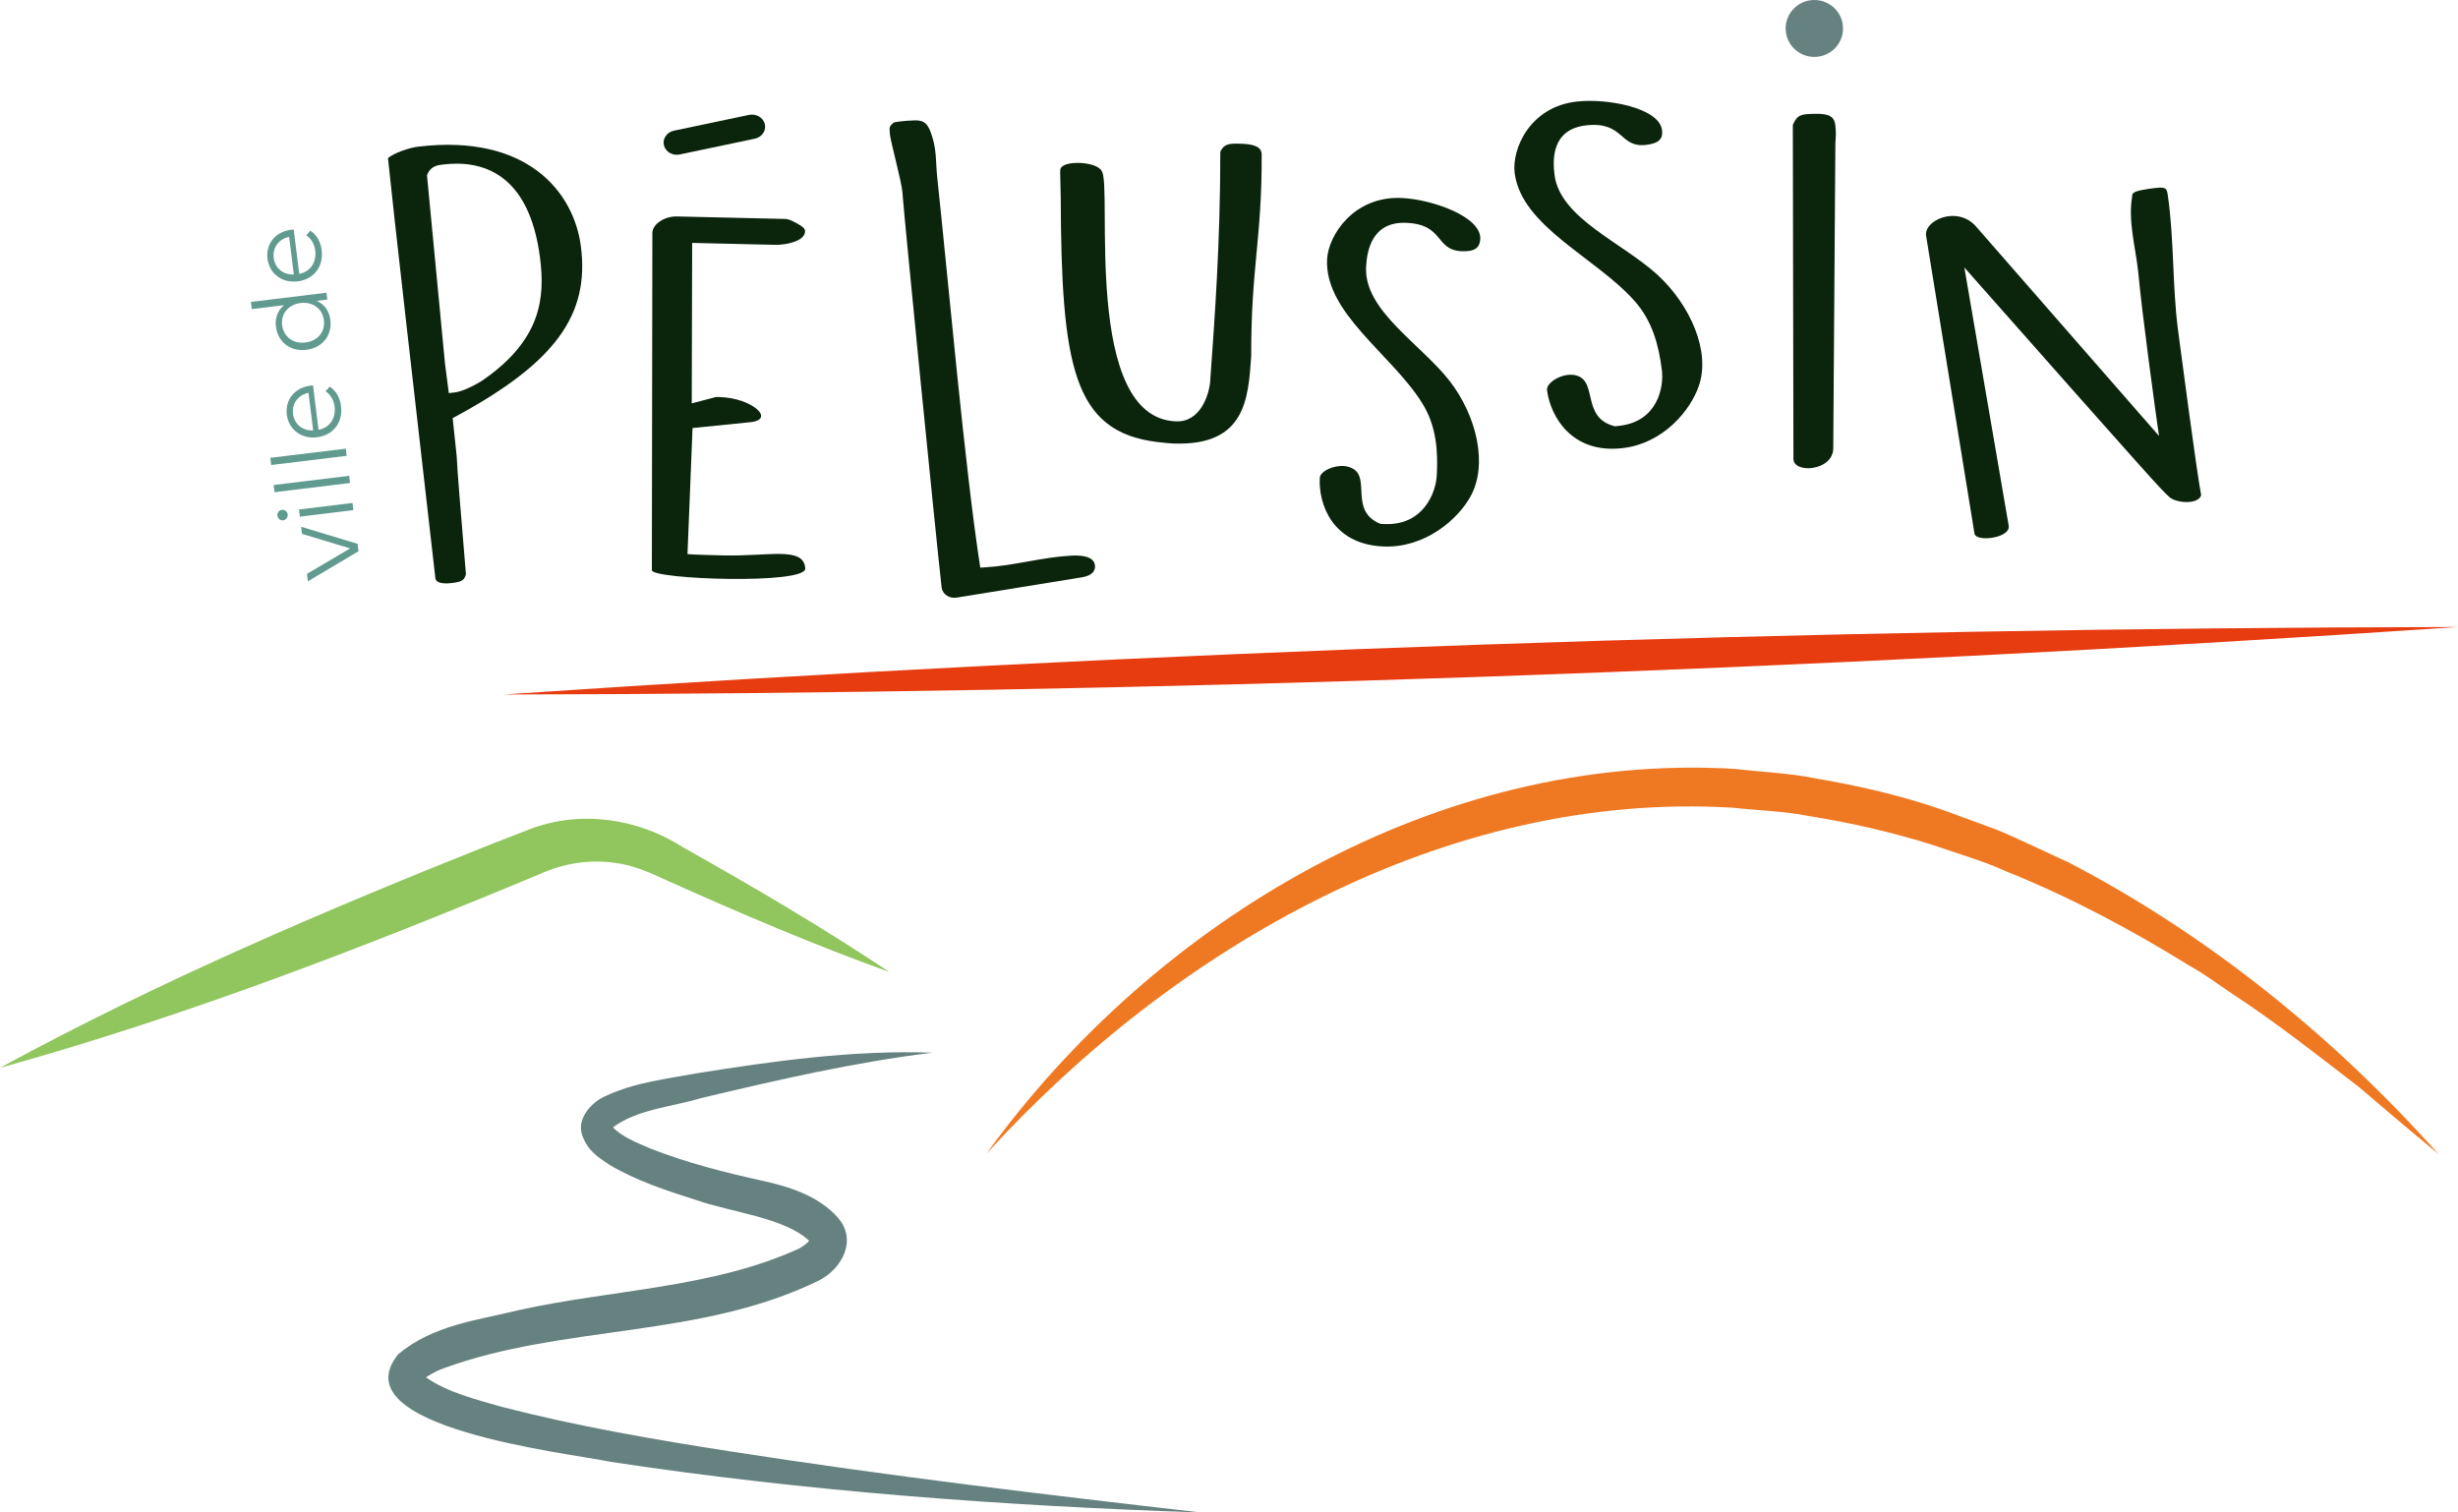 <svg width="130" height="80" viewBox="0 0 130 80" fill="none" xmlns="http://www.w3.org/2000/svg">
<path d="M35.446 8.101C35.284 8.015 35.161 7.871 35.114 7.69C35.027 7.344 35.261 6.995 35.639 6.913L39.606 6.079C39.985 5.997 40.361 6.21 40.449 6.558C40.536 6.904 40.302 7.253 39.923 7.335L35.956 8.169C35.776 8.209 35.593 8.179 35.444 8.099L35.446 8.101Z" fill="#0B240C"/>
<path d="M95.958 3.01C96.796 3.01 97.475 2.336 97.475 1.505C97.475 0.674 96.796 0 95.958 0C95.12 0 94.441 0.674 94.441 1.505C94.441 2.336 95.12 3.01 95.958 3.01Z" fill="#668280"/>
<path d="M15.927 27.863L18.913 28.766L18.962 29.157L16.284 30.748L16.235 30.354L18.517 29.007L15.973 28.238L15.927 27.865V27.863Z" fill="#619B90"/>
<path d="M14.976 27.523C14.831 27.54 14.691 27.432 14.672 27.278C14.653 27.124 14.757 26.987 14.902 26.968C15.057 26.949 15.195 27.052 15.216 27.211C15.235 27.365 15.127 27.504 14.976 27.523ZM15.859 27.329L15.812 26.949L18.643 26.603L18.69 26.983L15.859 27.329Z" fill="#619B90"/>
<path d="M14.519 26.035L14.472 25.655L18.466 25.167L18.513 25.547L14.519 26.035Z" fill="#619B90"/>
<path d="M14.342 24.597L14.295 24.217L18.29 23.73L18.337 24.11L14.342 24.597Z" fill="#619B90"/>
<path d="M16.556 20.384L16.848 22.736C17.435 22.622 17.773 22.123 17.696 21.509C17.654 21.167 17.492 20.878 17.218 20.695L17.439 20.45C17.771 20.663 17.981 21.034 18.037 21.478C18.145 22.354 17.618 23.025 16.777 23.128C15.937 23.232 15.267 22.721 15.169 21.931C15.072 21.142 15.588 20.498 16.437 20.395C16.469 20.39 16.514 20.39 16.556 20.386V20.384ZM16.563 22.769L16.316 20.777C15.767 20.893 15.431 21.34 15.499 21.891C15.567 22.436 16.003 22.791 16.565 22.769H16.563Z" fill="#619B90"/>
<path d="M13.272 15.97L17.267 15.483L17.311 15.846L16.752 15.914C17.163 16.097 17.416 16.462 17.473 16.927C17.573 17.729 17.06 18.398 16.203 18.503C15.348 18.609 14.691 18.081 14.593 17.279C14.538 16.829 14.682 16.422 15.021 16.143L13.319 16.35L13.272 15.97ZM15.897 16.03C15.235 16.11 14.848 16.612 14.923 17.205C14.997 17.803 15.495 18.2 16.156 18.117C16.818 18.037 17.205 17.535 17.131 16.935C17.056 16.342 16.561 15.947 15.897 16.027V16.03Z" fill="#619B90"/>
<path d="M15.533 12.135L15.825 14.486C16.412 14.373 16.75 13.874 16.673 13.26C16.631 12.918 16.469 12.629 16.195 12.445L16.416 12.203C16.748 12.418 16.958 12.787 17.014 13.231C17.122 14.107 16.592 14.778 15.754 14.881C14.914 14.985 14.244 14.474 14.146 13.684C14.049 12.895 14.565 12.251 15.414 12.148C15.446 12.143 15.491 12.143 15.533 12.139V12.135ZM15.54 14.52L15.293 12.528C14.744 12.644 14.408 13.091 14.476 13.642C14.544 14.187 14.98 14.541 15.542 14.52H15.54Z" fill="#619B90"/>
<path d="M30.724 13.047C30.362 10.172 27.895 7.067 22.127 7.757C21.629 7.812 20.859 8.089 20.519 8.359C20.819 11.31 22.006 21.646 22.646 27.255L23.014 30.468L23.026 30.584C23.067 30.902 23.639 30.869 23.879 30.841C24.466 30.774 24.554 30.672 24.643 30.375L24.554 29.298C24.418 27.635 24.179 24.853 24.152 24.11L23.941 22.113L24.145 22.005C29.339 19.192 31.188 16.673 30.724 13.047ZM23.737 20.794L23.533 19.211L22.584 9.285L22.612 9.205C22.788 8.773 23.19 8.724 23.456 8.699C25.46 8.462 27.989 9.119 28.563 13.651C28.823 15.721 28.644 17.927 25.611 20.057C25.53 20.131 24.622 20.686 24.071 20.754L23.737 20.794Z" fill="#0B240C"/>
<path d="M34.502 12.315C34.512 11.854 35.144 11.434 35.801 11.449L41.569 11.582C41.788 11.586 42.51 11.987 42.544 12.116C42.58 12.169 42.578 12.194 42.578 12.245C42.565 12.756 41.574 12.963 40.989 12.95L36.607 12.848L36.586 21.336L37.873 20.998L38.056 21.003C39.772 21.043 41.087 22.218 39.623 22.337L36.628 22.641L36.36 29.309C36.688 29.343 37.93 29.37 38.258 29.378C40.704 29.435 42.507 28.889 42.59 30.067C42.641 30.936 34.465 30.645 34.476 30.159L34.502 12.312V12.315Z" fill="#0B240C"/>
<path d="M50.586 31.61C50.203 31.671 49.841 31.426 49.801 31.071C49.497 28.399 47.833 11.648 47.725 10.149C47.691 9.663 47.138 7.614 47.068 7.13L47.055 6.951C47.04 6.746 47.033 6.67 47.276 6.478C47.382 6.446 47.818 6.396 47.965 6.387C48.62 6.349 48.912 6.307 49.169 6.856C49.569 7.833 49.467 8.454 49.575 9.446C50.133 14.641 51.03 24.794 51.845 30.024L52.1 30.009C53.631 29.921 55.063 29.482 56.63 29.391C57.213 29.357 57.877 29.423 57.913 29.931C57.934 30.212 57.732 30.455 57.226 30.535L50.586 31.612V31.61Z" fill="#0B240C"/>
<path d="M62.092 23.462C61.837 23.453 61.546 23.417 61.218 23.381C56.741 22.845 56.135 19.335 56.099 10.381L56.071 9.127L56.075 8.998C56.096 8.437 58.03 8.528 58.266 9.047C58.859 9.809 57.207 22.119 62.207 22.288C63.486 22.332 63.941 20.889 64.002 20.201C64.228 17.036 64.541 12.963 64.541 8.025C64.738 7.622 64.96 7.58 65.617 7.601C66.202 7.62 66.71 7.715 66.729 8.15C66.746 12.652 66.163 14.134 66.174 18.841C66.019 21.062 65.891 23.588 62.095 23.46L62.092 23.462Z" fill="#0B240C"/>
<path d="M71.262 24.68C72.706 25.017 71.215 26.968 73.004 27.709L73.223 27.719C75.267 27.808 75.941 26.075 75.99 25.138C76.056 23.882 75.981 22.527 75.203 21.302C73.618 18.761 70.041 16.545 70.188 13.712C70.256 12.433 71.606 10.362 74.125 10.472C75.731 10.541 78.351 11.457 78.289 12.644C78.266 13.079 78.034 13.319 77.305 13.288C75.882 13.226 76.392 11.873 74.384 11.787C72.523 11.704 72.293 13.321 72.251 14.121C72.13 16.428 75.146 18.185 76.688 20.175C78.091 21.999 78.723 24.591 77.755 26.29C77.109 27.451 75.382 29.003 73.157 28.905C70.456 28.787 69.728 26.649 69.801 25.279C69.822 24.891 70.681 24.538 71.257 24.678L71.262 24.68Z" fill="#0B240C"/>
<path d="M83.147 19.823C84.632 19.937 83.515 22.088 85.412 22.548L85.632 22.524C87.661 22.303 88.014 20.488 87.892 19.557C87.731 18.307 87.412 16.982 86.425 15.892C84.402 13.625 80.476 11.983 80.11 9.165C79.944 7.892 80.903 5.644 83.405 5.37C85 5.195 87.75 5.699 87.903 6.881C87.959 7.314 87.773 7.586 87.048 7.666C85.634 7.823 85.893 6.411 83.898 6.63C82.05 6.833 82.114 8.462 82.218 9.258C82.516 11.553 85.806 12.827 87.684 14.556C89.398 16.143 90.49 18.605 89.843 20.426C89.418 21.672 87.995 23.464 85.785 23.707C83.103 24.002 81.997 22.003 81.82 20.64C81.769 20.253 82.554 19.774 83.149 19.825L83.147 19.823Z" fill="#0B240C"/>
<path d="M94.82 6.601C95.065 6.062 95.245 6.033 96.013 6.02C97.073 6.005 97.081 6.354 97.096 7.13C97.098 7.211 97.07 7.559 97.07 7.614L96.958 23.742C96.911 24.922 94.869 25.058 94.852 24.281L94.82 6.601Z" fill="#0B240C"/>
<path d="M101.882 12.553C101.641 11.677 103.515 10.826 104.517 11.989L114.188 23.061C114.039 22.079 113.286 16.581 113.086 14.375C112.94 13.028 112.54 11.698 112.769 10.381C112.723 10.138 113.118 10.073 113.659 9.986C114.524 9.868 114.601 9.879 114.658 10.373C114.99 12.694 114.89 15.086 115.186 17.416C115.36 18.715 116.17 24.912 116.417 26.197C116.253 26.704 115.09 26.617 114.731 26.288C114.282 25.881 113.91 25.484 103.892 14.149L106.235 27.797C106.363 28.462 104.517 28.692 104.428 28.226L101.882 12.553Z" fill="#0B240C"/>
<path d="M52.153 61.049C61.103 48.646 76.075 39.732 91.764 40.671C93.133 40.834 94.654 40.891 95.996 41.169C98.323 41.562 100.639 42.098 102.866 42.881C103.524 43.126 104.861 43.612 105.519 43.856C106.442 44.207 108.45 45.197 109.371 45.598C116.832 49.48 123.447 54.858 128.971 61.049C127.548 59.867 126.137 58.681 124.742 57.484C122.647 55.869 120.322 54.043 118.093 52.587C117.33 52.08 116.604 51.523 115.8 51.082C112.75 49.191 109.447 47.426 106.097 46.088C104.964 45.56 103.449 45.125 102.262 44.707C100.112 44.029 97.9 43.519 95.673 43.164C94.395 42.907 92.944 42.867 91.642 42.723C76.462 41.815 62.105 50.117 52.151 61.049H52.153Z" fill="#EF7922"/>
<path d="M0 56.481C8.404 51.901 17.216 48.141 26.1 44.604C26.383 44.494 27.712 43.977 27.965 43.882C30.647 42.824 33.736 43.278 36.124 44.817C39.825 46.898 43.492 49.047 47.046 51.417C43.022 49.967 39.111 48.295 35.235 46.554C34.378 46.149 33.461 45.754 32.521 45.64C31.145 45.44 29.752 45.68 28.499 46.254C19.187 50.138 9.748 53.777 0.002 56.481H0Z" fill="#90C65D"/>
<path d="M130 33.165C95.737 35.479 60.976 36.688 26.632 36.735C60.895 34.411 95.656 33.22 130 33.165Z" fill="#E73C10"/>
<path d="M49.314 55.681C45.166 56.19 41.112 57.123 37.073 58.086C35.505 58.556 33.668 58.676 32.387 59.654C32.36 59.69 32.358 59.709 32.368 59.681C32.383 59.654 32.383 59.593 32.381 59.584C32.838 60.12 33.727 60.46 34.427 60.762C36.292 61.492 38.311 62.014 40.278 62.444C41.65 62.746 43.269 63.219 44.315 64.407C45.347 65.592 44.547 67.084 43.335 67.719C37.033 70.816 29.85 70.037 23.46 72.376C23.012 72.534 22.544 72.823 22.408 72.952C22.425 72.918 22.437 72.815 22.418 72.76C22.369 72.646 22.41 72.766 22.546 72.863C23.652 73.644 25.175 74.022 26.532 74.413C30.496 75.436 34.61 76.148 38.713 76.783C46.936 78.062 55.218 79.054 63.511 80C53.078 79.656 42.631 78.888 32.294 77.323C30.086 76.853 17.869 75.529 21.072 71.62C22.933 70.079 25.196 69.851 27.417 69.302C32.351 68.205 37.724 68.141 42.299 66.022C42.469 65.917 42.637 65.803 42.722 65.71C42.822 65.615 42.818 65.566 42.807 65.64C41.489 64.393 38.681 64.135 36.777 63.462C35.229 62.97 33.672 62.459 32.24 61.617C31.628 61.199 31.103 60.899 30.794 60.055C30.471 59.154 31.324 58.259 32.053 57.963C33.581 57.252 35.212 57.074 36.799 56.779C40.929 56.118 45.117 55.533 49.312 55.681H49.314Z" fill="#668280"/>
</svg>
